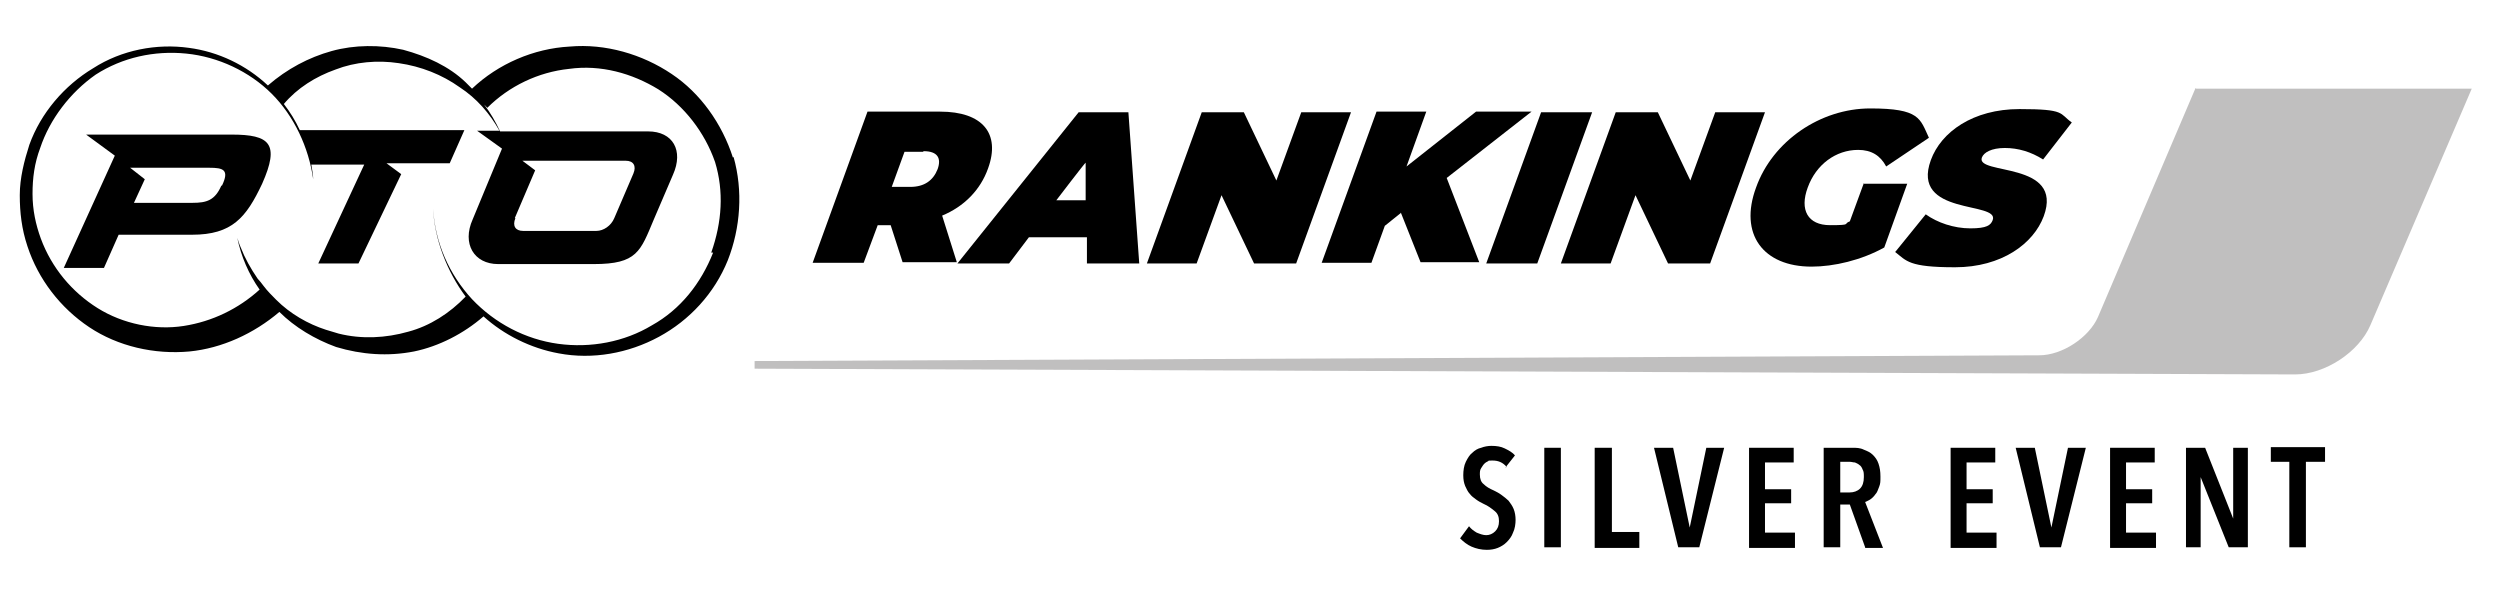 <svg width="236" height="56" viewBox="0 0 236 56" fill="none" xmlns="http://www.w3.org/2000/svg">
<path d="M207.26 8.31L198.047 29.927C197.204 31.854 194.675 33.54 192.508 33.54L71.234 34.082V34.804L216.654 35.346C219.484 35.346 222.675 33.239 223.759 30.71L233.333 8.37H207.32L207.26 8.31Z" fill="#C0BFBF"/>
<path d="M69.187 14.873C68.163 11.682 66.116 8.791 63.407 6.985C60.637 5.118 57.144 4.095 53.772 4.396C50.4 4.576 47.028 6.022 44.559 8.37C44.379 8.189 44.138 7.948 43.957 7.768C42.391 6.262 40.284 5.299 38.056 4.697C35.888 4.215 33.48 4.215 31.312 4.817C29.144 5.419 27.097 6.503 25.29 8.069C23.243 6.142 20.594 4.878 17.824 4.516C14.813 4.095 11.501 4.697 8.791 6.443C6.082 8.069 3.854 10.658 2.77 13.669C2.288 15.174 1.867 16.8 1.867 18.426C1.867 20.052 2.047 21.617 2.589 23.243C3.613 26.374 5.72 29.084 8.43 30.89C11.14 32.697 14.572 33.48 17.884 33.179C20.955 32.877 23.966 31.493 26.374 29.445C27.819 30.89 29.746 32.035 31.733 32.757C34.142 33.48 36.611 33.66 39.08 33.179C41.428 32.697 43.776 31.493 45.643 29.867C47.57 31.613 50.099 32.877 52.748 33.359C55.94 33.961 59.312 33.359 62.202 31.794C65.093 30.228 67.441 27.699 68.705 24.568C69.91 21.497 70.151 18.004 69.247 14.813L69.187 14.873ZM67.32 23.845C66.176 26.736 64.249 29.204 61.54 30.71C58.951 32.275 55.759 32.877 52.688 32.456C49.617 32.035 46.727 30.529 44.559 28.241C42.391 25.893 41.067 22.882 40.886 19.69C41.007 22.581 42.211 25.652 43.957 28C42.452 29.566 40.585 30.77 38.538 31.312C36.43 31.914 34.142 32.035 31.974 31.493C31.553 31.372 31.191 31.252 30.77 31.131C29.084 30.589 27.398 29.626 26.073 28.301C25.652 27.88 25.23 27.458 24.869 26.976C24.688 26.736 24.508 26.495 24.327 26.314C23.665 25.351 23.123 24.387 22.701 23.303C22.581 23.062 22.52 22.761 22.4 22.46C22.761 24.207 23.484 25.893 24.508 27.338C22.52 29.144 20.052 30.349 17.342 30.77C14.632 31.192 11.621 30.589 9.213 29.084C6.804 27.579 4.877 25.29 3.854 22.52C3.372 21.196 3.071 19.811 3.071 18.305C3.071 16.8 3.252 15.415 3.794 13.97C4.697 11.26 6.624 8.731 9.032 7.045C11.561 5.419 14.572 4.757 17.583 5.058C20.594 5.359 23.544 6.744 25.652 8.852C27.759 10.959 29.144 13.91 29.566 16.921C29.566 16.439 29.445 15.957 29.385 15.536H34.383L30.047 24.869H33.841L37.875 16.439L36.49 15.415H42.452L43.837 12.284H28.301C27.88 11.381 27.398 10.598 26.796 9.815C28.06 8.31 29.806 7.226 31.673 6.564C33.54 5.841 35.647 5.66 37.634 5.961C39.742 6.262 41.729 7.045 43.415 8.25C44.981 9.273 46.245 10.718 47.148 12.344H45.041L47.389 14.03L44.619 20.714C43.596 23.002 44.74 24.929 47.028 24.929H56.06C60.155 24.929 60.456 23.725 61.721 20.714L63.527 16.499C64.551 14.211 63.527 12.404 61.178 12.404H47.209C46.787 11.501 46.305 10.658 45.703 9.875L46.004 10.176C48.052 8.129 50.822 6.804 53.712 6.503C56.723 6.082 59.673 6.925 62.142 8.43C64.611 9.996 66.538 12.525 67.501 15.295C68.344 18.065 68.163 20.955 67.14 23.845H67.32ZM48.594 20.594L50.52 16.078L49.316 15.174H59.071C59.794 15.174 60.095 15.656 59.794 16.379L57.987 20.594C57.686 21.316 56.964 21.798 56.301 21.798H49.376C48.654 21.798 48.353 21.316 48.654 20.594H48.594Z" fill="black"/>
<path d="M21.918 12.705H8.129L10.839 14.692L6.022 25.29H9.815L11.2 22.159H18.125C21.918 22.159 23.243 20.533 24.748 17.342C26.434 13.548 25.471 12.705 21.858 12.705H21.918ZM20.895 17.522C20.293 18.907 19.51 19.148 18.185 19.148H12.645L13.669 16.92L12.284 15.836H19.751C21.075 15.836 21.677 16.017 20.955 17.522H20.895Z" fill="black"/>
<path d="M84.181 21.256H82.856L81.531 24.809H76.714L81.892 10.538H88.757C92.731 10.538 94.477 12.585 93.273 15.897C92.55 17.945 90.985 19.51 88.938 20.353L90.323 24.749H85.204L84.06 21.196L84.181 21.256ZM87.131 14.332H85.385L84.181 17.643H85.927C87.252 17.643 88.095 17.041 88.516 15.957C88.877 14.934 88.516 14.271 87.191 14.271L87.131 14.332Z" fill="black"/>
<path d="M102.546 22.4H97.127L95.26 24.869H90.383L101.824 10.598H106.52L107.544 24.869H102.606V22.4H102.546ZM102.486 18.907V15.355C102.426 15.355 99.716 18.907 99.716 18.907H102.486Z" fill="black"/>
<path d="M127.535 10.598L122.357 24.869H118.383L115.312 18.426L112.963 24.869H108.267L113.445 10.598H117.419L120.49 17.041L122.839 10.598H127.535Z" fill="black"/>
<path d="M132.232 20.112L130.727 21.317L129.462 24.809H124.766L129.944 10.538H134.641L132.774 15.717L139.338 10.538H144.576L136.568 16.8L139.639 24.749H134.099L132.232 20.052V20.112Z" fill="black"/>
<path d="M145.48 10.598H150.297L145.118 24.869H140.301L145.48 10.598Z" fill="black"/>
<path d="M166.615 10.598L161.437 24.869H157.462L154.391 18.426L152.043 24.869H147.346L152.525 10.598H156.499L159.57 17.041L161.918 10.598H166.615Z" fill="black"/>
<path d="M175.888 17.342H180.043L177.875 23.363C175.708 24.567 173.118 25.17 171.011 25.17C166.434 25.17 164.146 22.099 165.772 17.703C167.338 13.307 171.854 10.236 176.551 10.236C181.247 10.236 181.247 11.2 182.09 13.006L178.056 15.716C177.514 14.692 176.671 14.15 175.406 14.15C173.299 14.15 171.432 15.535 170.649 17.703C169.867 19.811 170.649 21.256 172.757 21.256C174.865 21.256 173.961 21.135 174.624 20.894L175.948 17.282L175.888 17.342Z" fill="black"/>
<path d="M178.959 23.725L181.789 20.232C182.873 21.015 184.439 21.557 186.004 21.557C187.57 21.557 187.931 21.256 188.112 20.774C188.774 18.968 180.344 20.413 182.271 15.114C183.234 12.465 186.245 10.297 190.641 10.297C195.037 10.297 194.374 10.718 195.578 11.561L192.869 15.054C191.725 14.331 190.52 13.97 189.256 13.97C187.991 13.97 187.269 14.392 187.088 14.873C186.486 16.559 194.856 15.174 192.929 20.413C191.966 23.002 188.955 25.23 184.559 25.23C180.163 25.23 179.983 24.628 178.899 23.785L178.959 23.725Z" fill="black"/>
<path d="M142.228 44.077C141.867 43.655 141.445 43.475 140.903 43.475C140.361 43.475 140.602 43.475 140.482 43.535C140.361 43.595 140.241 43.655 140.12 43.776C140 43.896 139.94 44.017 139.819 44.197C139.699 44.378 139.699 44.559 139.699 44.8C139.699 45.221 139.819 45.522 140.06 45.703C140.301 45.944 140.602 46.124 141.024 46.305C141.265 46.425 141.505 46.546 141.746 46.726C141.987 46.907 142.228 47.088 142.409 47.268C142.589 47.509 142.77 47.75 142.89 48.051C143.011 48.352 143.071 48.714 143.071 49.075C143.071 49.436 143.011 49.918 142.83 50.279C142.71 50.64 142.469 50.941 142.228 51.182C141.987 51.423 141.686 51.604 141.385 51.724C141.084 51.845 140.723 51.905 140.361 51.905C139.819 51.905 139.338 51.785 138.916 51.604C138.495 51.423 138.133 51.122 137.832 50.821L138.675 49.677C138.856 49.918 139.097 50.098 139.398 50.279C139.699 50.4 140 50.52 140.301 50.52C140.602 50.52 140.903 50.4 141.144 50.159C141.385 49.918 141.505 49.617 141.505 49.195C141.505 48.774 141.385 48.473 141.084 48.232C140.783 47.991 140.482 47.75 140.06 47.569C139.819 47.449 139.579 47.329 139.338 47.148C139.097 46.967 138.916 46.847 138.736 46.606C138.555 46.425 138.434 46.124 138.314 45.883C138.194 45.582 138.133 45.281 138.133 44.86C138.133 44.438 138.194 43.956 138.374 43.595C138.555 43.234 138.736 42.933 138.976 42.752C139.217 42.511 139.518 42.331 139.819 42.27C140.12 42.15 140.482 42.09 140.783 42.09C141.265 42.09 141.686 42.15 142.047 42.331C142.409 42.511 142.77 42.692 143.011 42.993L142.108 44.137L142.228 44.077Z" fill="black"/>
<path d="M145.781 51.664V42.27H147.346V51.664H145.781Z" fill="black"/>
<path d="M150.538 51.664V42.27H152.163V50.219H154.753V51.724H150.538V51.664Z" fill="black"/>
<path d="M160.473 51.664H158.426L156.138 42.27H157.944L159.51 49.797L161.075 42.27H162.761L160.413 51.664H160.473Z" fill="black"/>
<path d="M165.11 51.664V42.27H169.325V43.656H166.615V46.184H169.084V47.509H166.615V50.279H169.445V51.724H165.11V51.664Z" fill="black"/>
<path d="M176.069 51.664L174.624 47.63H173.72V51.664H172.155V42.27H174.865C175.226 42.27 175.587 42.27 175.948 42.451C176.25 42.572 176.551 42.692 176.791 42.933C177.032 43.174 177.213 43.415 177.333 43.776C177.454 44.137 177.514 44.498 177.514 44.98C177.514 45.462 177.514 45.643 177.394 45.944C177.273 46.245 177.213 46.486 177.032 46.666C176.912 46.847 176.731 47.028 176.551 47.148C176.37 47.268 176.189 47.329 176.069 47.389L177.755 51.724H176.069V51.664ZM175.948 45.04C175.948 44.739 175.948 44.498 175.828 44.318C175.768 44.137 175.647 43.956 175.527 43.896C175.406 43.776 175.226 43.716 175.105 43.656C174.925 43.656 174.804 43.595 174.624 43.595H173.72V46.486H174.624C174.985 46.486 175.346 46.365 175.587 46.124C175.828 45.883 175.948 45.522 175.948 45.04Z" fill="black"/>
<path d="M184.138 51.664V42.27H188.353V43.656H185.643V46.184H188.112V47.509H185.643V50.279H188.473V51.724H184.138V51.664Z" fill="black"/>
<path d="M194.615 51.664H192.568L190.28 42.27H192.086L193.652 49.797L195.217 42.27H196.903L194.555 51.664H194.615Z" fill="black"/>
<path d="M199.191 51.664V42.27H203.406V43.656H200.697V46.184H203.166V47.509H200.697V50.279H203.527V51.724H199.191V51.664Z" fill="black"/>
<path d="M210.391 51.664L207.742 45.04V51.664H206.357V42.27H208.164L210.813 48.954V42.27H212.198V51.664H210.452H210.391Z" fill="black"/>
<path d="M217.677 43.595V51.664H216.112V43.595H214.366V42.21H219.484V43.595H217.738H217.677Z" fill="black"/>
</svg>
